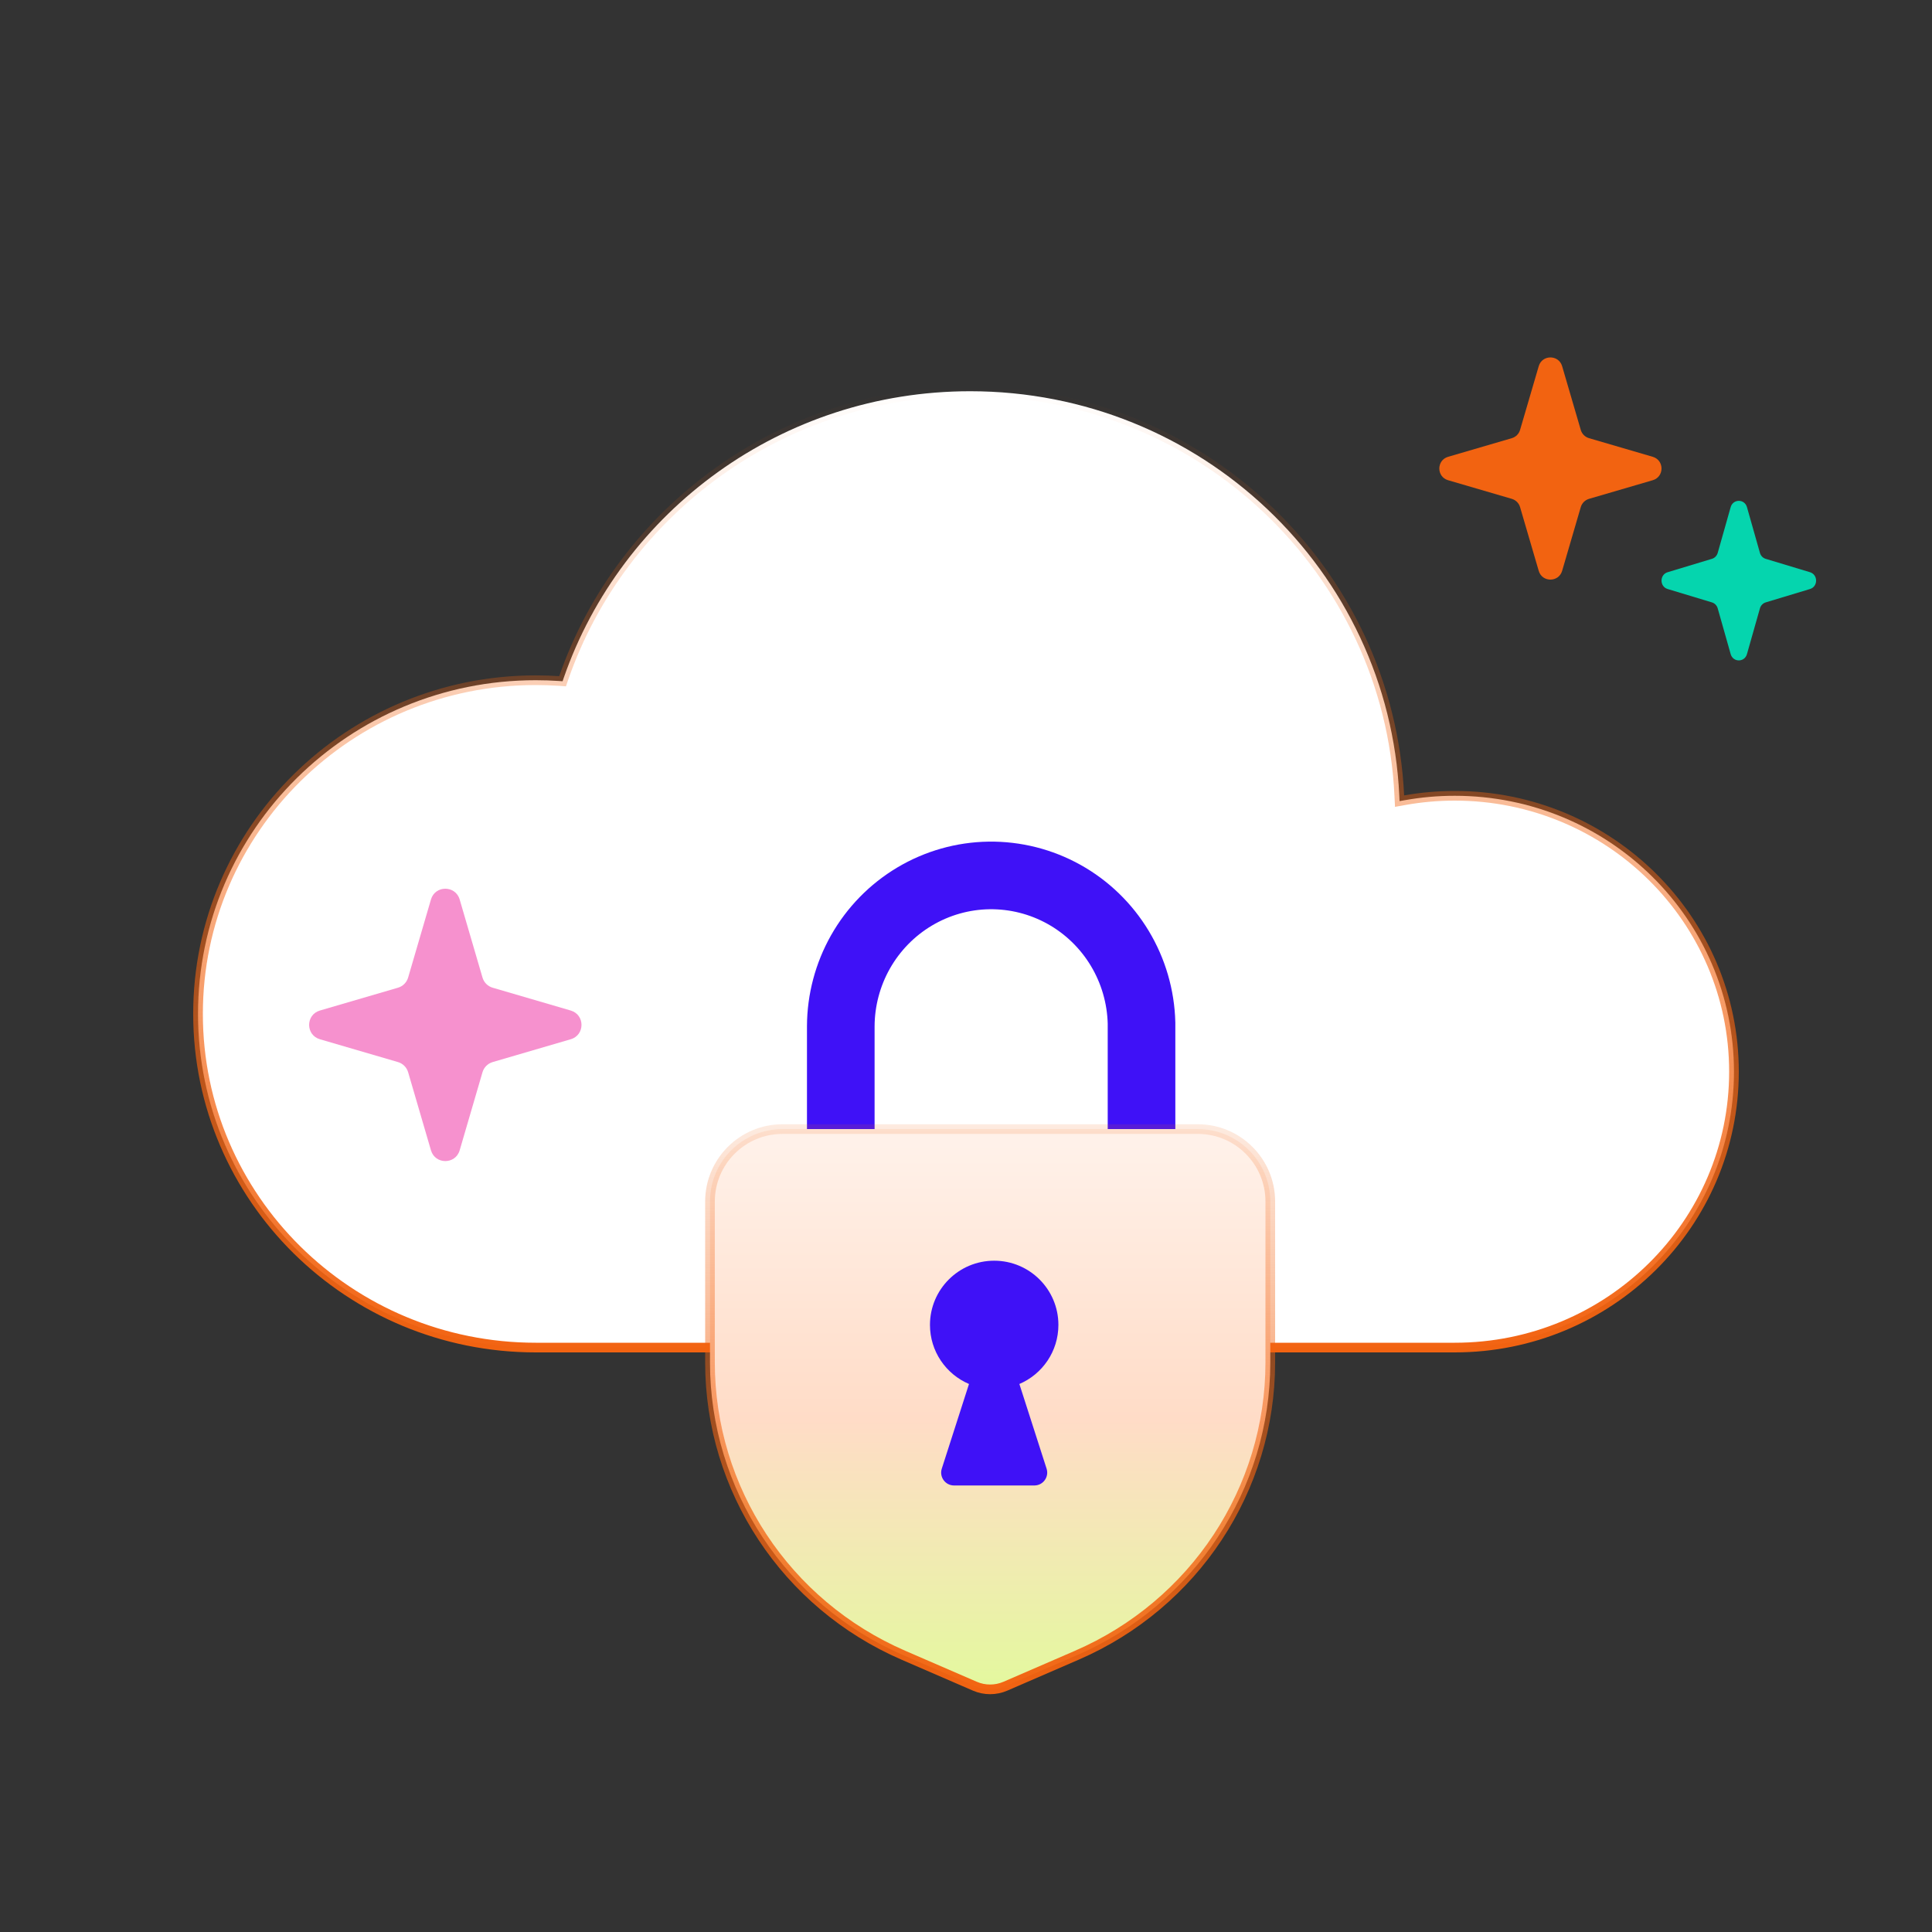<svg width="80" height="80" viewBox="0 0 80 80" fill="none" xmlns="http://www.w3.org/2000/svg">
<rect x="0" y="0" width="80" height="80" fill="#333333" stroke="none"/>
<path d="M40.173 16.2C49.717 16.2 57.503 23.626 57.942 32.945L57.953 33.173L58.177 33.133C58.845 33.014 59.535 32.952 60.238 32.952C66.626 32.952 71.8 38.069 71.8 44.376C71.8 50.683 66.626 55.8 60.238 55.8H22.184C14.458 55.8 8.2 49.611 8.2 41.982C8.2 34.354 14.459 28.166 22.184 28.166C22.506 28.166 22.826 28.177 23.143 28.198L23.295 28.209L23.345 28.064C25.744 21.162 32.371 16.2 40.173 16.2Z" fill="white" stroke="url(#paint0_linear_2062_8856)" stroke-width="0.4"/>
<path d="M47.268 46.857L47.268 42.36C47.24 41.268 46.93 40.202 46.367 39.268C45.804 38.333 45.008 37.563 44.059 37.034C43.109 36.505 42.039 36.235 40.955 36.25C39.87 36.265 38.808 36.566 37.874 37.122C36.94 37.678 36.166 38.47 35.629 39.42C35.1 40.357 34.819 41.416 34.815 42.494L34.815 46.857" stroke="#3F11F7" stroke-width="2.8"/>
<path d="M32.399 46.753H49.6C51.256 46.753 52.6 48.096 52.6 49.753V56.418C52.599 61.672 49.457 66.43 44.591 68.539L41.631 69.822C41.228 69.996 40.77 69.996 40.367 69.822L37.407 68.539C32.541 66.43 29.4 61.672 29.399 56.418V49.753C29.399 48.096 30.743 46.753 32.399 46.753Z" fill="url(#paint1_linear_2062_8856)" stroke="url(#paint2_linear_2062_8856)" stroke-width="0.4"/>
<path d="M41.167 52.203C42.636 52.203 43.826 53.393 43.826 54.862C43.826 55.96 43.16 56.903 42.21 57.308L43.337 60.815C43.447 61.158 43.191 61.51 42.831 61.51H39.503C39.143 61.51 38.887 61.158 38.997 60.815L40.124 57.308C39.174 56.903 38.508 55.96 38.508 54.862C38.508 53.393 39.698 52.203 41.167 52.203Z" fill="#3F11F7"/>
<path d="M63.715 15.164C63.856 14.679 64.543 14.679 64.685 15.164L65.456 17.801C65.504 17.966 65.633 18.096 65.799 18.144L68.436 18.915C68.921 19.057 68.921 19.743 68.436 19.885L65.799 20.656C65.633 20.705 65.504 20.834 65.456 20.999L64.685 23.637C64.543 24.121 63.856 24.121 63.715 23.637L62.943 20.999C62.895 20.834 62.766 20.705 62.6 20.656L59.963 19.885C59.478 19.743 59.478 19.057 59.963 18.915L62.6 18.144C62.766 18.096 62.895 17.966 62.943 17.801L63.715 15.164Z" fill="#F26311"/>
<path d="M17.845 37.246C18.019 36.651 18.86 36.651 19.034 37.246L19.979 40.478C20.038 40.681 20.197 40.84 20.4 40.899L23.633 41.844C24.227 42.018 24.227 42.859 23.633 43.033L20.4 43.978C20.197 44.038 20.038 44.196 19.979 44.399L19.034 47.632C18.86 48.226 18.019 48.226 17.845 47.632L16.9 44.399C16.84 44.196 16.682 44.038 16.479 43.978L13.246 43.033C12.652 42.859 12.652 42.018 13.246 41.844L16.479 40.899C16.682 40.84 16.84 40.681 16.9 40.478L17.845 37.246Z" fill="#F691CE"/>
<path d="M71.663 21C71.762 20.652 72.24 20.652 72.338 21L72.875 22.894C72.908 23.012 72.998 23.105 73.113 23.14L74.948 23.694C75.285 23.796 75.285 24.289 74.948 24.39L73.113 24.944C72.998 24.979 72.908 25.072 72.875 25.191L72.338 27.084C72.24 27.433 71.762 27.433 71.663 27.084L71.127 25.191C71.093 25.072 71.003 24.979 70.888 24.944L69.054 24.39C68.716 24.289 68.716 23.796 69.054 23.694L70.888 23.14C71.003 23.105 71.093 23.012 71.127 22.894L71.663 21Z" fill="#05D5AE"/>
<defs>
<linearGradient id="paint0_linear_2062_8856" x1="40" y1="16" x2="40" y2="56" gradientUnits="userSpaceOnUse">
<stop stop-color="#F26311" stop-opacity="0"/>
<stop offset="1" stop-color="#F26311"/>
</linearGradient>
<linearGradient id="paint1_linear_2062_8856" x1="40.999" y1="47.339" x2="40.999" y2="70.152" gradientUnits="userSpaceOnUse">
<stop stop-color="#FFF1E9"/>
<stop offset="0.5" stop-color="#FFDCC7"/>
<stop offset="1" stop-color="#E3F99D"/>
</linearGradient>
<linearGradient id="paint2_linear_2062_8856" x1="40.999" y1="43.068" x2="40.999" y2="70.152" gradientUnits="userSpaceOnUse">
<stop stop-color="#F26311" stop-opacity="0"/>
<stop offset="1" stop-color="#F26311"/>
</linearGradient>
</defs>
</svg>
